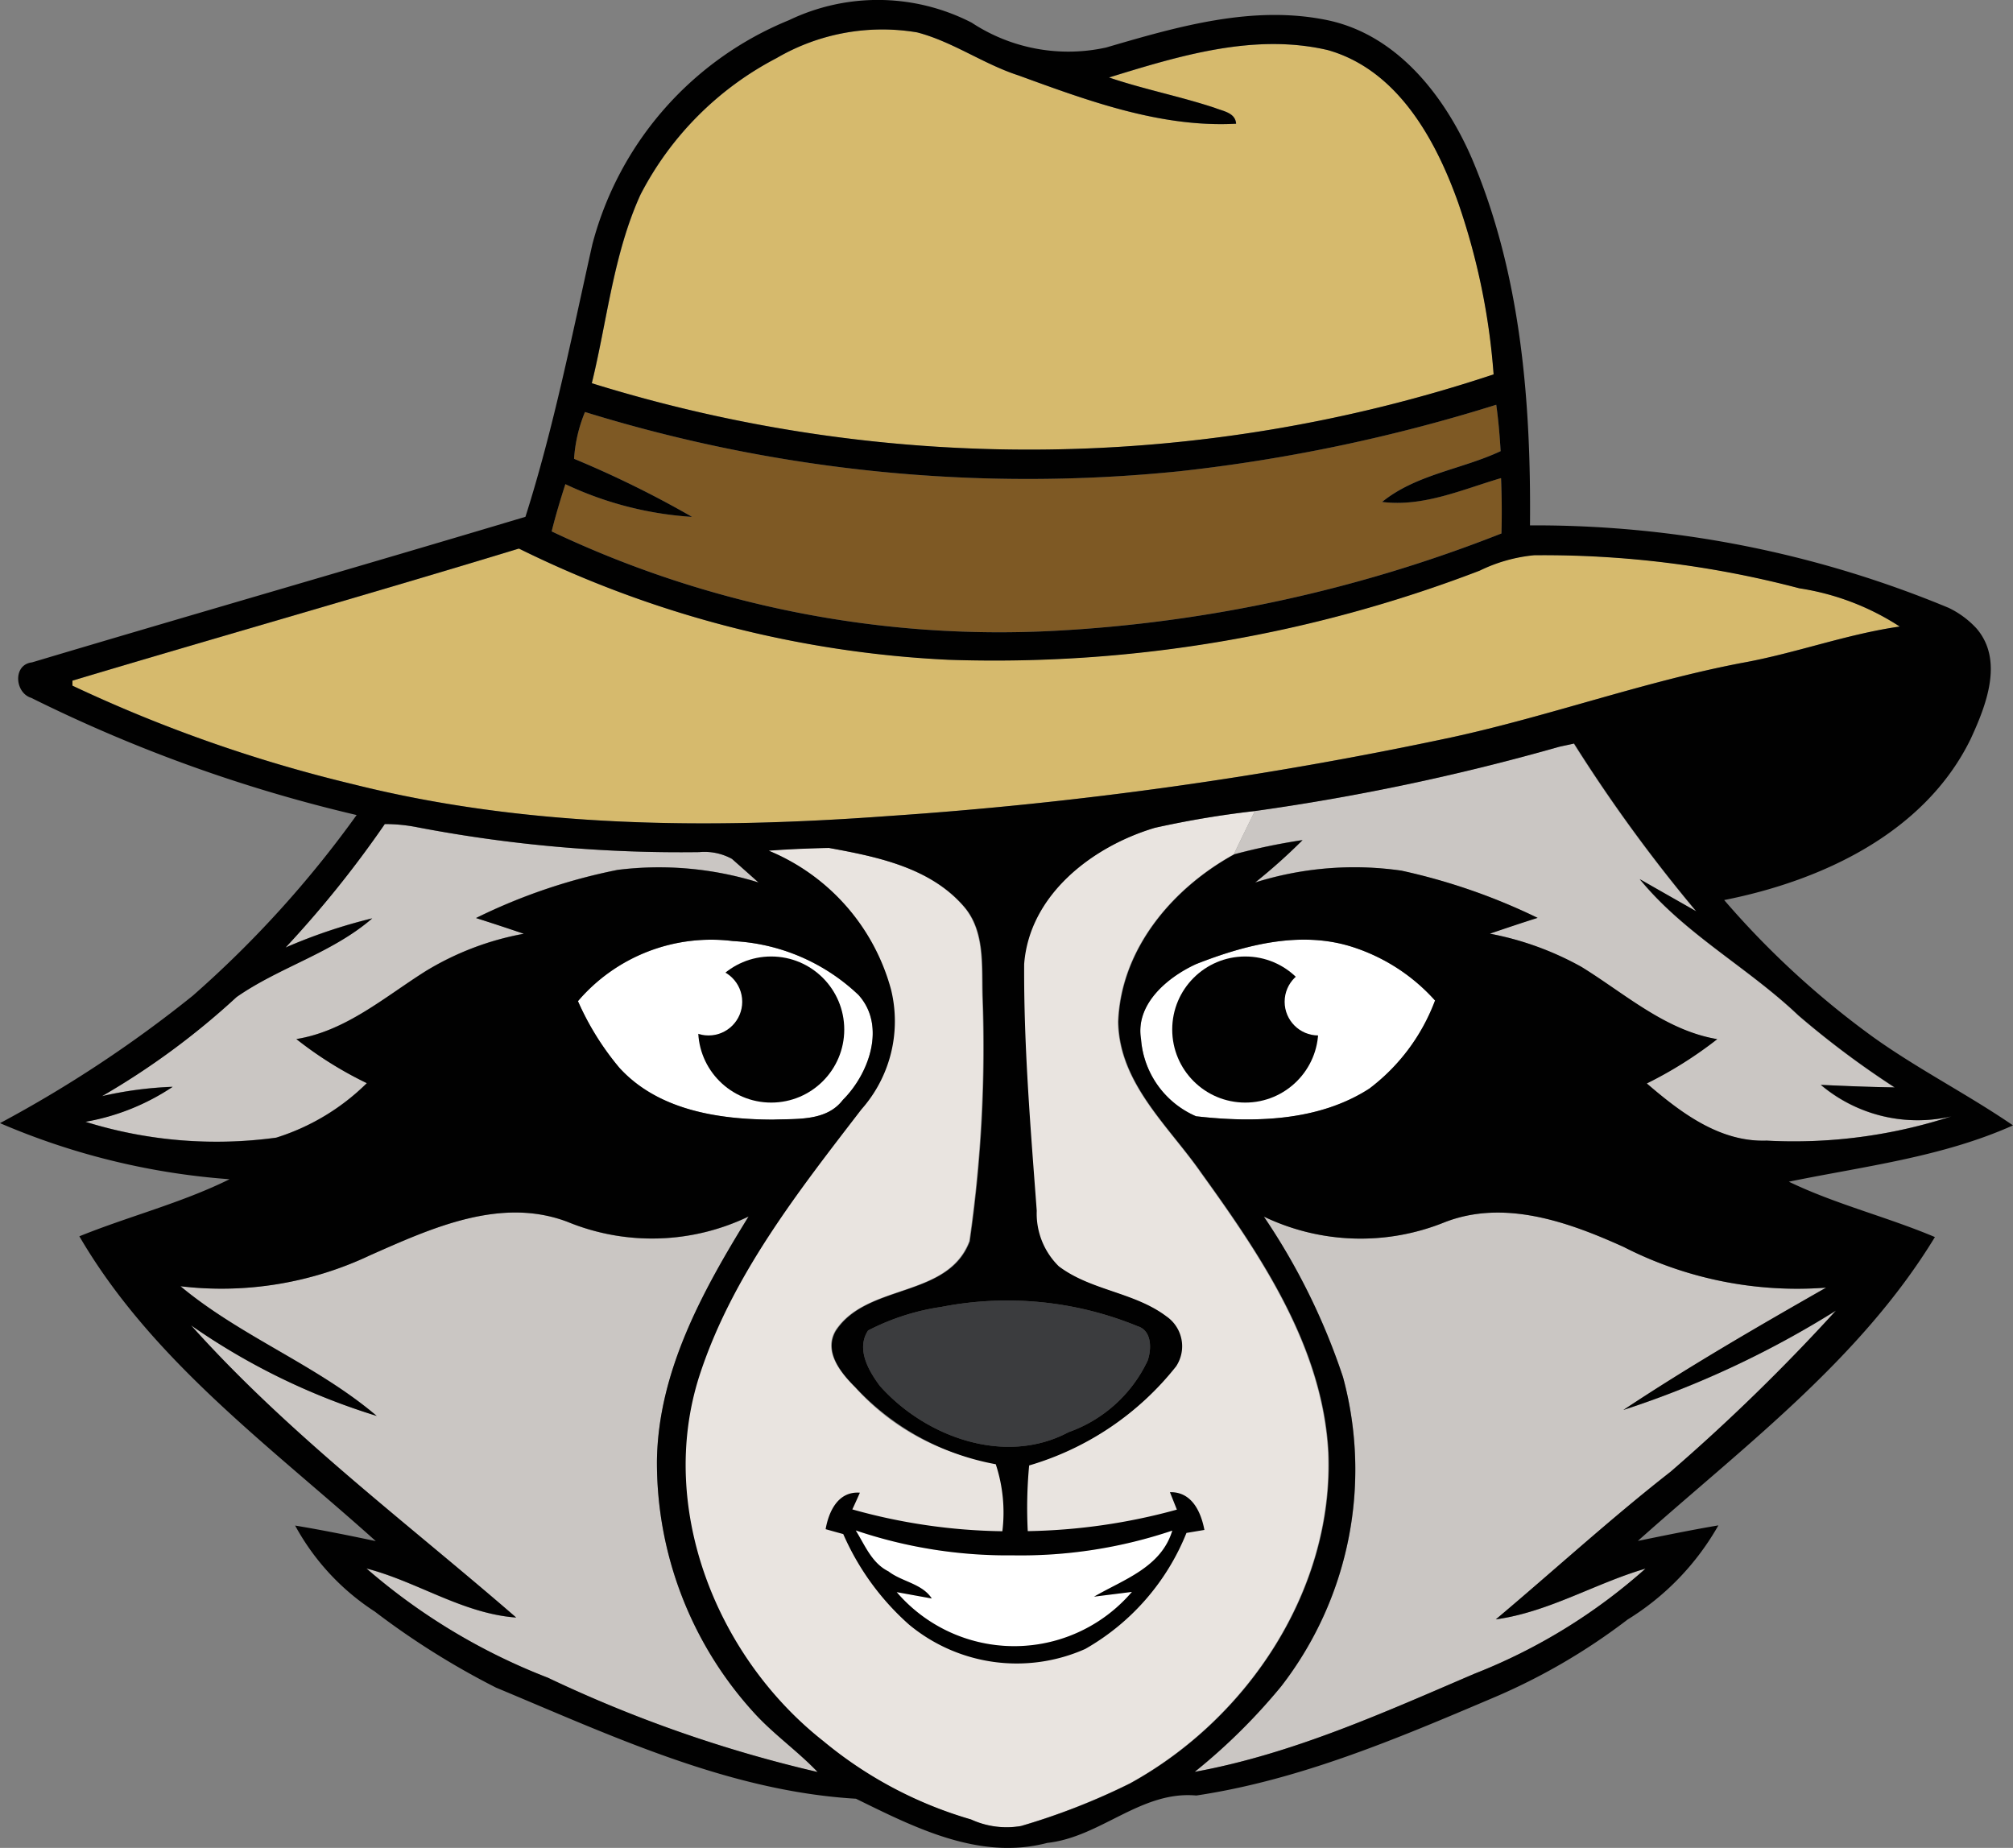 <svg id="f87044fe-c31f-465f-95cc-2af2281ed3bb" data-name="Ebene 1" xmlns="http://www.w3.org/2000/svg" width="80" height="73.436" viewBox="0 0 80 73.436">
  <rect x="0" y="0" width="80" height="73.436" fill="#808080" stroke="none"/>
  <defs>
    <style>
      .a65f5308-3332-46ac-9de9-7a639b70feed {
        fill: #fff;
      }

      .f7f1f495-762e-42a7-890f-44c236b3d13d {
        fill: #d6ba6d;
      }

      .a9cb78e1-cea1-4263-9a93-31b3b5b611eb {
        fill: #7e5924;
      }

      .a746ef73-5c68-4734-bcd1-97eee6995669 {
        fill: #cac6c3;
      }

      .bbc4fa22-3f3e-4c7c-92a6-944eabca6f6e {
        fill: #e9e4e0;
      }

      .b4ed0b12-6586-4849-9b16-60db5f58e732 {
        fill: #3b3c3e;
      }

      .a4e773aa-918a-41fd-a9de-b9940bde0bdc {
        fill: #010101;
      }
    </style>
  </defs>
  <g>
    <g>
      <path class="a65f5308-3332-46ac-9de9-7a639b70feed" d="M22.969,39.786A6.963,6.963,0,0,1,29.138,37.4a7.8,7.8,0,0,1,4.98,2.14c1.108,1.226.421,3.133-.621,4.171-.651.855-1.818.743-2.768.783-2.169,0-4.572-.372-6.11-2.055A10.993,10.993,0,0,1,22.969,39.786Z"/>
      <path class="a65f5308-3332-46ac-9de9-7a639b70feed" d="M47.535,38.313c1.959-.769,4.178-1.351,6.252-.67a7.461,7.461,0,0,1,3.244,2.116,7.818,7.818,0,0,1-2.61,3.5c-2.015,1.308-4.578,1.367-6.889,1.1a3.638,3.638,0,0,1-2.186-3.067C45.113,39.9,46.4,38.833,47.535,38.313Z"/>
      <path class="f7f1f495-762e-42a7-890f-44c236b3d13d" d="M30.864,2.308a8.334,8.334,0,0,1,5.591-1.019c1.42.372,2.633,1.259,4.027,1.71,2.767,1.009,5.653,2.08,8.647,1.919-.032-.44-.516-.5-.841-.628-1.387-.46-2.827-.739-4.211-1.209,2.791-.861,5.772-1.775,8.7-1.088,2.77.785,4.289,3.556,5.186,6.087a26.84,26.84,0,0,1,1.4,6.8,58.521,58.521,0,0,1-35.84.351c.614-2.5.858-5.127,1.933-7.491A12.663,12.663,0,0,1,30.864,2.308Z"/>
      <path class="f7f1f495-762e-42a7-890f-44c236b3d13d" d="M2.879,27.049C8.786,25.281,14.722,23.6,20.622,21.8a43.155,43.155,0,0,0,17.056,4.414,53.813,53.813,0,0,0,21.128-3.543,6.266,6.266,0,0,1,2.16-.611,39.885,39.885,0,0,1,10.541,1.314A10.1,10.1,0,0,1,75.5,24.9c-2.133.306-4.161,1.068-6.278,1.446-3.9.746-7.642,2.11-11.521,2.955a158.361,158.361,0,0,1-22.39,3.129c-7.1.523-14.338.477-21.286-1.265A57.629,57.629,0,0,1,2.876,27.246C2.876,27.2,2.879,27.1,2.879,27.049Z"/>
      <path class="a9cb78e1-cea1-4263-9a93-31b3b5b611eb" d="M23.248,16.373a59.489,59.489,0,0,0,23.623,2.354,66.188,66.188,0,0,0,12.592-2.643c.086.608.138,1.223.175,1.844-1.549.726-3.353.917-4.711,2.018,1.637.207,3.189-.5,4.727-.947.03.73.036,1.46.016,2.2a56.547,56.547,0,0,1-17.759,3.869,41.513,41.513,0,0,1-19.987-3.951c.157-.631.341-1.259.545-1.877a13.841,13.841,0,0,0,5.036,1.3,41.111,41.111,0,0,0-4.691-2.308A5.862,5.862,0,0,1,23.248,16.373Z"/>
      <path class="a746ef73-5c68-4734-bcd1-97eee6995669" d="M15.287,32.748a6.63,6.63,0,0,1,1.3.129,55.606,55.606,0,0,0,11.2.986,2.273,2.273,0,0,1,1.3.269q.528.464,1.055.934a13.3,13.3,0,0,0-5.6-.5,22.734,22.734,0,0,0-5.627,1.913c.631.2,1.266.411,1.9.625a11.426,11.426,0,0,0-3.9,1.485c-1.633,1.032-3.175,2.387-5.14,2.7a15.059,15.059,0,0,0,2.8,1.752,8.9,8.9,0,0,1-3.6,2.166,17.5,17.5,0,0,1-7.583-.631,9.017,9.017,0,0,0,3.467-1.39,15.016,15.016,0,0,0-2.807.371,30.118,30.118,0,0,0,5.345-3.937c1.709-1.193,3.8-1.749,5.394-3.129a21.175,21.175,0,0,0-3.445,1.16A42.451,42.451,0,0,0,15.287,32.748Z"/>
      <path class="a746ef73-5c68-4734-bcd1-97eee6995669" d="M14.706,49.886c2.429-1.074,5.186-2.343,7.852-1.324a8.847,8.847,0,0,0,7.192-.214c-1.818,2.942-3.59,6.15-3.642,9.7a14.747,14.747,0,0,0,3.839,10c.779.865,1.742,1.535,2.547,2.377a52.726,52.726,0,0,1-10.718-3.747,24.411,24.411,0,0,1-7.212-4.342c2.022.522,3.826,1.794,5.95,1.949C16.139,60.487,11.468,57,7.593,52.667a26.513,26.513,0,0,0,7.379,3.6c-2.386-2.028-5.394-3.149-7.8-5.154A13.792,13.792,0,0,0,14.706,49.886Z"/>
      <path class="a746ef73-5c68-4734-bcd1-97eee6995669" d="M57.406,48.575c2.376-.93,4.927-.013,7.123.979a15.142,15.142,0,0,0,8.046,1.618c-2.725,1.554-5.44,3.125-8.056,4.861a38.148,38.148,0,0,0,8.447-3.948,77.446,77.446,0,0,1-6.567,6.4c-2.393,1.867-4.628,3.918-6.949,5.87,2.1-.292,3.941-1.43,5.95-2.018a22.608,22.608,0,0,1-6.8,4.178c-3.606,1.544-7.232,3.188-11.117,3.9a23.587,23.587,0,0,0,3.438-3.4,14.068,14.068,0,0,0,2.456-12.286,25.867,25.867,0,0,0-3.146-6.38A8.894,8.894,0,0,0,57.406,48.575Z"/>
      <path class="bbc4fa22-3f3e-4c7c-92a6-944eabca6f6e" d="M45.882,32.9a38.079,38.079,0,0,1,3.99-.667q-.423.854-.838,1.719c-2.449,1.345-4.5,3.76-4.608,6.656.036,2.446,2.011,4.145,3.306,6.015,2.377,3.3,4.826,6.913,5.046,11.107.217,5.443-3.2,10.57-7.885,13.144a26.333,26.333,0,0,1-4.333,1.693,3.379,3.379,0,0,1-1.988-.26A16.286,16.286,0,0,1,32.7,69.19c-4.227-3.323-6.606-9.236-4.94-14.485,1.289-3.994,3.928-7.34,6.449-10.62a5.282,5.282,0,0,0,1.177-4.769A8.333,8.333,0,0,0,30.529,33.8c.8-.06,1.594-.092,2.393-.109,1.906.348,4,.772,5.344,2.3.881.986.73,2.393.769,3.619a53.918,53.918,0,0,1-.516,9.713c-.861,2.274-4.066,1.659-5.315,3.546-.5.838.2,1.686.773,2.258a9.308,9.308,0,0,0,6.9,3.1A11.609,11.609,0,0,0,46.72,54.3a1.443,1.443,0,0,0-.388-1.982c-1.275-.966-3-1.025-4.279-1.991a2.927,2.927,0,0,1-.878-2.206c-.24-3.264-.516-6.531-.5-9.8C40.892,35.552,43.4,33.636,45.882,32.9Z"/>
      <path class="a65f5308-3332-46ac-9de9-7a639b70feed" d="M34.007,60.819a18.815,18.815,0,0,0,6.232.99,18.869,18.869,0,0,0,6.347-.983c-.441,1.463-1.926,1.939-3.11,2.626.378-.049,1.131-.141,1.506-.19a6.152,6.152,0,0,1-9.348.01c.348.062,1.045.19,1.394.253-.385-.595-1.187-.664-1.723-1.079C34.645,62.121,34.372,61.405,34.007,60.819Z"/>
      <path class="a746ef73-5c68-4734-bcd1-97eee6995669" d="M49.872,32.229A89.325,89.325,0,0,0,61.9,29.692l.638-.145A60.97,60.97,0,0,0,67.4,36.216c-.562-.319-1.683-.956-2.245-1.278,1.781,2.179,4.292,3.5,6.3,5.413a35.675,35.675,0,0,0,3.826,2.863c-.979-.016-1.956-.056-2.932-.1a5.958,5.958,0,0,0,5.184,1.252,20.2,20.2,0,0,1-7.337.963c-1.873.066-3.422-1.117-4.766-2.271a16.186,16.186,0,0,0,2.8-1.762c-2.065-.348-3.665-1.8-5.394-2.869A12.059,12.059,0,0,0,59.191,37.1c.631-.214,1.262-.424,1.9-.628A24.1,24.1,0,0,0,55.68,34.6a13.135,13.135,0,0,0-5.821.47,23.027,23.027,0,0,0,1.887-1.686,24.488,24.488,0,0,0-2.712.565Q49.448,33.081,49.872,32.229Z"/>
      <path class="b4ed0b12-6586-4849-9b16-60db5f58e732" d="M37.412,51.937a9.222,9.222,0,0,0-2.913.937c-.48.73.014,1.594.467,2.2,1.8,2.028,4.967,3.192,7.5,1.841a5.5,5.5,0,0,0,3.145-2.847c.158-.466.168-1.19-.4-1.364A13.647,13.647,0,0,0,37.412,51.937Z"/>
      <path class="a4e773aa-918a-41fd-a9de-b9940bde0bdc" d="M40.9,58.237a18.2,18.2,0,0,0-.055,2.611,23.75,23.75,0,0,0,5.926-.855l-.276-.693c.864-.023,1.232.772,1.37,1.5l-.713.119a9.279,9.279,0,0,1-4.023,4.611,6.7,6.7,0,0,1-7-.966,10.317,10.317,0,0,1-2.617-3.6c-.174-.046-.525-.145-.7-.194.125-.713.5-1.515,1.361-1.45-.072.168-.223.5-.3.664a23.13,23.13,0,0,0,5.963.868,6.12,6.12,0,0,0-.263-2.663h0A10.083,10.083,0,0,1,34,55.134c-.575-.571-1.275-1.419-.772-2.258,1.249-1.886,4.454-1.272,5.315-3.546a53.918,53.918,0,0,0,.516-9.713c-.04-1.226.112-2.633-.769-3.619-1.341-1.528-3.438-1.952-5.345-2.3-.8.017-1.6.05-2.393.109a8.328,8.328,0,0,1,4.858,5.512,5.283,5.283,0,0,1-1.176,4.769c-2.521,3.28-5.161,6.627-6.449,10.62-1.667,5.249.713,11.162,4.94,14.486a16.287,16.287,0,0,0,5.87,3.112,3.382,3.382,0,0,0,1.989.26,26.323,26.323,0,0,0,4.332-1.693c4.681-2.573,8.1-7.7,7.885-13.144-.22-4.194-2.669-7.81-5.045-11.107-1.3-1.87-3.27-3.569-3.307-6.015.106-2.9,2.16-5.311,4.609-6.656a24.7,24.7,0,0,1,2.711-.565,22.85,22.85,0,0,1-1.886,1.686A13.135,13.135,0,0,1,55.7,34.6a24.1,24.1,0,0,1,5.41,1.877c-.638.2-1.269.414-1.9.628a12.076,12.076,0,0,1,3.645,1.321c1.729,1.065,3.33,2.521,5.394,2.87a16.2,16.2,0,0,1-2.8,1.761c1.344,1.154,2.892,2.337,4.766,2.272a20.234,20.234,0,0,0,7.336-.963,5.96,5.96,0,0,1-5.183-1.253c.976.046,1.952.086,2.932.1a35.675,35.675,0,0,1-3.826-2.863c-2.012-1.913-4.523-3.234-6.305-5.413.562.322,1.683.959,2.245,1.278a61.235,61.235,0,0,1-4.858-6.669c-.061.024-.577.121-.637.145a89.325,89.325,0,0,1-12.027,2.537,38.038,38.038,0,0,0-3.99.668c-2.479.739-4.99,2.655-5.2,5.416-.019,3.274.257,6.541.5,9.805a2.93,2.93,0,0,0,.877,2.206c1.276.966,3,1.025,4.28,1.992A1.444,1.444,0,0,1,46.74,54.3,11.618,11.618,0,0,1,40.9,58.237m-6.892,2.582c.365.586.638,1.3,1.3,1.627.536.415,1.338.484,1.723,1.079-.349-.063-1.046-.191-1.394-.253a6.152,6.152,0,0,0,9.348-.01c-.375.049-1.128.141-1.506.19,1.184-.687,2.669-1.163,3.11-2.626a18.869,18.869,0,0,1-6.347.983A18.815,18.815,0,0,1,34.007,60.819ZM30.864,2.308a12.663,12.663,0,0,0-5.413,5.43c-1.075,2.364-1.319,4.99-1.933,7.491a58.521,58.521,0,0,0,35.84-.351,26.84,26.84,0,0,0-1.4-6.8c-.9-2.531-2.416-5.3-5.186-6.087-2.926-.687-5.907.227-8.7,1.088,1.384.47,2.824.749,4.211,1.209.325.132.809.188.841.628-2.994.161-5.88-.91-8.647-1.919-1.394-.451-2.607-1.338-4.027-1.71A8.334,8.334,0,0,0,30.864,2.308ZM23.248,16.373a5.862,5.862,0,0,0-.434,1.86,41.111,41.111,0,0,1,4.691,2.308,13.841,13.841,0,0,1-5.036-1.3c-.2.618-.388,1.246-.545,1.877a41.513,41.513,0,0,0,19.987,3.951A56.547,56.547,0,0,0,59.67,21.2c.02-.736.014-1.466-.016-2.2-1.538.451-3.09,1.154-4.727.947,1.358-1.1,3.162-1.292,4.711-2.018-.037-.621-.089-1.236-.175-1.844a66.188,66.188,0,0,1-12.592,2.643A59.489,59.489,0,0,1,23.248,16.373ZM2.879,27.049c0,.049,0,.148,0,.2a57.629,57.629,0,0,0,11.146,3.915c6.948,1.742,14.183,1.788,21.286,1.265A158.361,158.361,0,0,0,57.7,29.3c3.879-.845,7.619-2.209,11.521-2.955,2.117-.378,4.145-1.14,6.278-1.446a10.1,10.1,0,0,0-3.99-1.519,39.885,39.885,0,0,0-10.541-1.314,6.266,6.266,0,0,0-2.16.611,53.813,53.813,0,0,1-21.128,3.543A43.155,43.155,0,0,1,20.622,21.8C14.722,23.6,8.786,25.281,2.879,27.049Zm26.21,7.083a2.273,2.273,0,0,0-1.3-.269,55.606,55.606,0,0,1-11.195-.986,6.63,6.63,0,0,0-1.3-.129,42.451,42.451,0,0,1-3.944,4.908,21.175,21.175,0,0,1,3.445-1.16c-1.591,1.38-3.685,1.936-5.394,3.129a30.118,30.118,0,0,1-5.345,3.937,15.016,15.016,0,0,1,2.807-.371,9.017,9.017,0,0,1-3.467,1.39,17.5,17.5,0,0,0,7.583.631,8.9,8.9,0,0,0,3.6-2.166,15.059,15.059,0,0,1-2.8-1.752c1.965-.318,3.507-1.673,5.14-2.7a11.426,11.426,0,0,1,3.9-1.485c-.631-.214-1.266-.424-1.9-.625a22.734,22.734,0,0,1,5.627-1.913,13.3,13.3,0,0,1,5.6.5Q29.618,34.6,29.089,34.132Zm-6.12,5.654a10.993,10.993,0,0,0,1.65,2.652c1.538,1.683,3.941,2.051,6.11,2.055.95-.04,2.117.072,2.768-.783,1.042-1.038,1.729-2.945.621-4.171a7.8,7.8,0,0,0-4.98-2.14A6.963,6.963,0,0,0,22.969,39.786Zm24.566-1.473c-1.134.52-2.422,1.591-2.189,2.981a3.638,3.638,0,0,0,2.186,3.067c2.311.263,4.874.2,6.889-1.1a7.818,7.818,0,0,0,2.61-3.5,7.461,7.461,0,0,0-3.244-2.116C51.713,36.962,49.494,37.544,47.535,38.313ZM14.706,49.886a13.792,13.792,0,0,1-7.534,1.23c2.406,2.005,5.414,3.126,7.8,5.154a26.513,26.513,0,0,1-7.379-3.6C11.468,57,16.139,60.487,20.514,64.28c-2.124-.155-3.928-1.427-5.95-1.949a24.411,24.411,0,0,0,7.212,4.342A52.726,52.726,0,0,0,32.494,70.42c-.8-.842-1.768-1.512-2.547-2.377a14.747,14.747,0,0,1-3.839-10c.052-3.55,1.824-6.758,3.642-9.7a8.847,8.847,0,0,1-7.192.214C19.892,47.543,17.135,48.812,14.706,49.886Zm42.7-1.311a8.894,8.894,0,0,1-7.179-.227,25.867,25.867,0,0,1,3.146,6.38,14.068,14.068,0,0,1-2.456,12.286,23.587,23.587,0,0,1-3.438,3.4c3.885-.71,7.511-2.354,11.117-3.9a22.608,22.608,0,0,0,6.8-4.178c-2.009.588-3.846,1.726-5.95,2.018,2.321-1.952,4.556-4,6.949-5.87a77.446,77.446,0,0,0,6.567-6.4,38.148,38.148,0,0,1-8.447,3.948c2.616-1.736,5.331-3.307,8.056-4.861a15.142,15.142,0,0,1-8.046-1.618C62.333,48.562,59.782,47.645,57.406,48.575ZM78.544,24.968c1.1,1.269.388,3.067-.227,4.4-1.821,3.728-5.906,5.631-9.795,6.4a34.582,34.582,0,0,0,5.953,5.469C76.246,42.5,78.2,43.49,80,44.723c-2.817,1.262-5.93,1.627-8.908,2.238,1.867.9,3.895,1.394,5.805,2.2-2.974,4.884-7.609,8.326-11.806,12.076,1.061-.217,2.126-.437,3.2-.618a10.428,10.428,0,0,1-3.606,3.741,24.56,24.56,0,0,1-5.4,3.135c-3.793,1.611-7.639,3.244-11.741,3.859-2.2-.2-3.8,1.653-5.926,1.884-2.692.706-5.263-.609-7.6-1.756-5.052-.3-9.706-2.5-14.308-4.417a31.338,31.338,0,0,1-4.815-3.021,9.446,9.446,0,0,1-3.166-3.418c1.072.177,2.14.394,3.205.618-4.184-3.761-8.894-7.166-11.78-12.113,1.975-.8,4.053-1.321,5.969-2.268A28.28,28.28,0,0,1,0,44.634a49.37,49.37,0,0,0,7.658-5.062,42.589,42.589,0,0,0,6.515-7.182A59.477,59.477,0,0,1,1.242,27.733c-.657-.2-.739-1.322.03-1.41,6.531-1.95,13.082-3.83,19.61-5.785,1.127-3.547,1.847-7.2,2.659-10.827A13.25,13.25,0,0,1,31.36.8a8.157,8.157,0,0,1,7.255.1,6.982,6.982,0,0,0,5.341.989C46.806,1.056,49.82.175,52.807.813c2.742.6,4.609,3.011,5.677,5.459,1.956,4.589,2.366,9.67,2.32,14.607a42.761,42.761,0,0,1,16.639,3.277A3.653,3.653,0,0,1,78.544,24.968ZM37.412,51.937a9.222,9.222,0,0,0-2.913.937c-.48.73.014,1.594.467,2.2,1.8,2.028,4.967,3.192,7.5,1.841a5.5,5.5,0,0,0,3.145-2.847c.158-.466.168-1.19-.4-1.364A13.647,13.647,0,0,0,37.412,51.937Z"/>
    </g>
    <circle class="a4e773aa-918a-41fd-a9de-b9940bde0bdc" cx="30.649" cy="40.914" r="2.903"/>
    <circle class="a65f5308-3332-46ac-9de9-7a639b70feed" cx="28.158" cy="39.81" r="1.339"/>
    <circle class="a4e773aa-918a-41fd-a9de-b9940bde0bdc" cx="49.489" cy="40.914" r="2.903"/>
    <circle class="a65f5308-3332-46ac-9de9-7a639b70feed" cx="52.393" cy="39.81" r="1.339"/>
  </g>
</svg>
